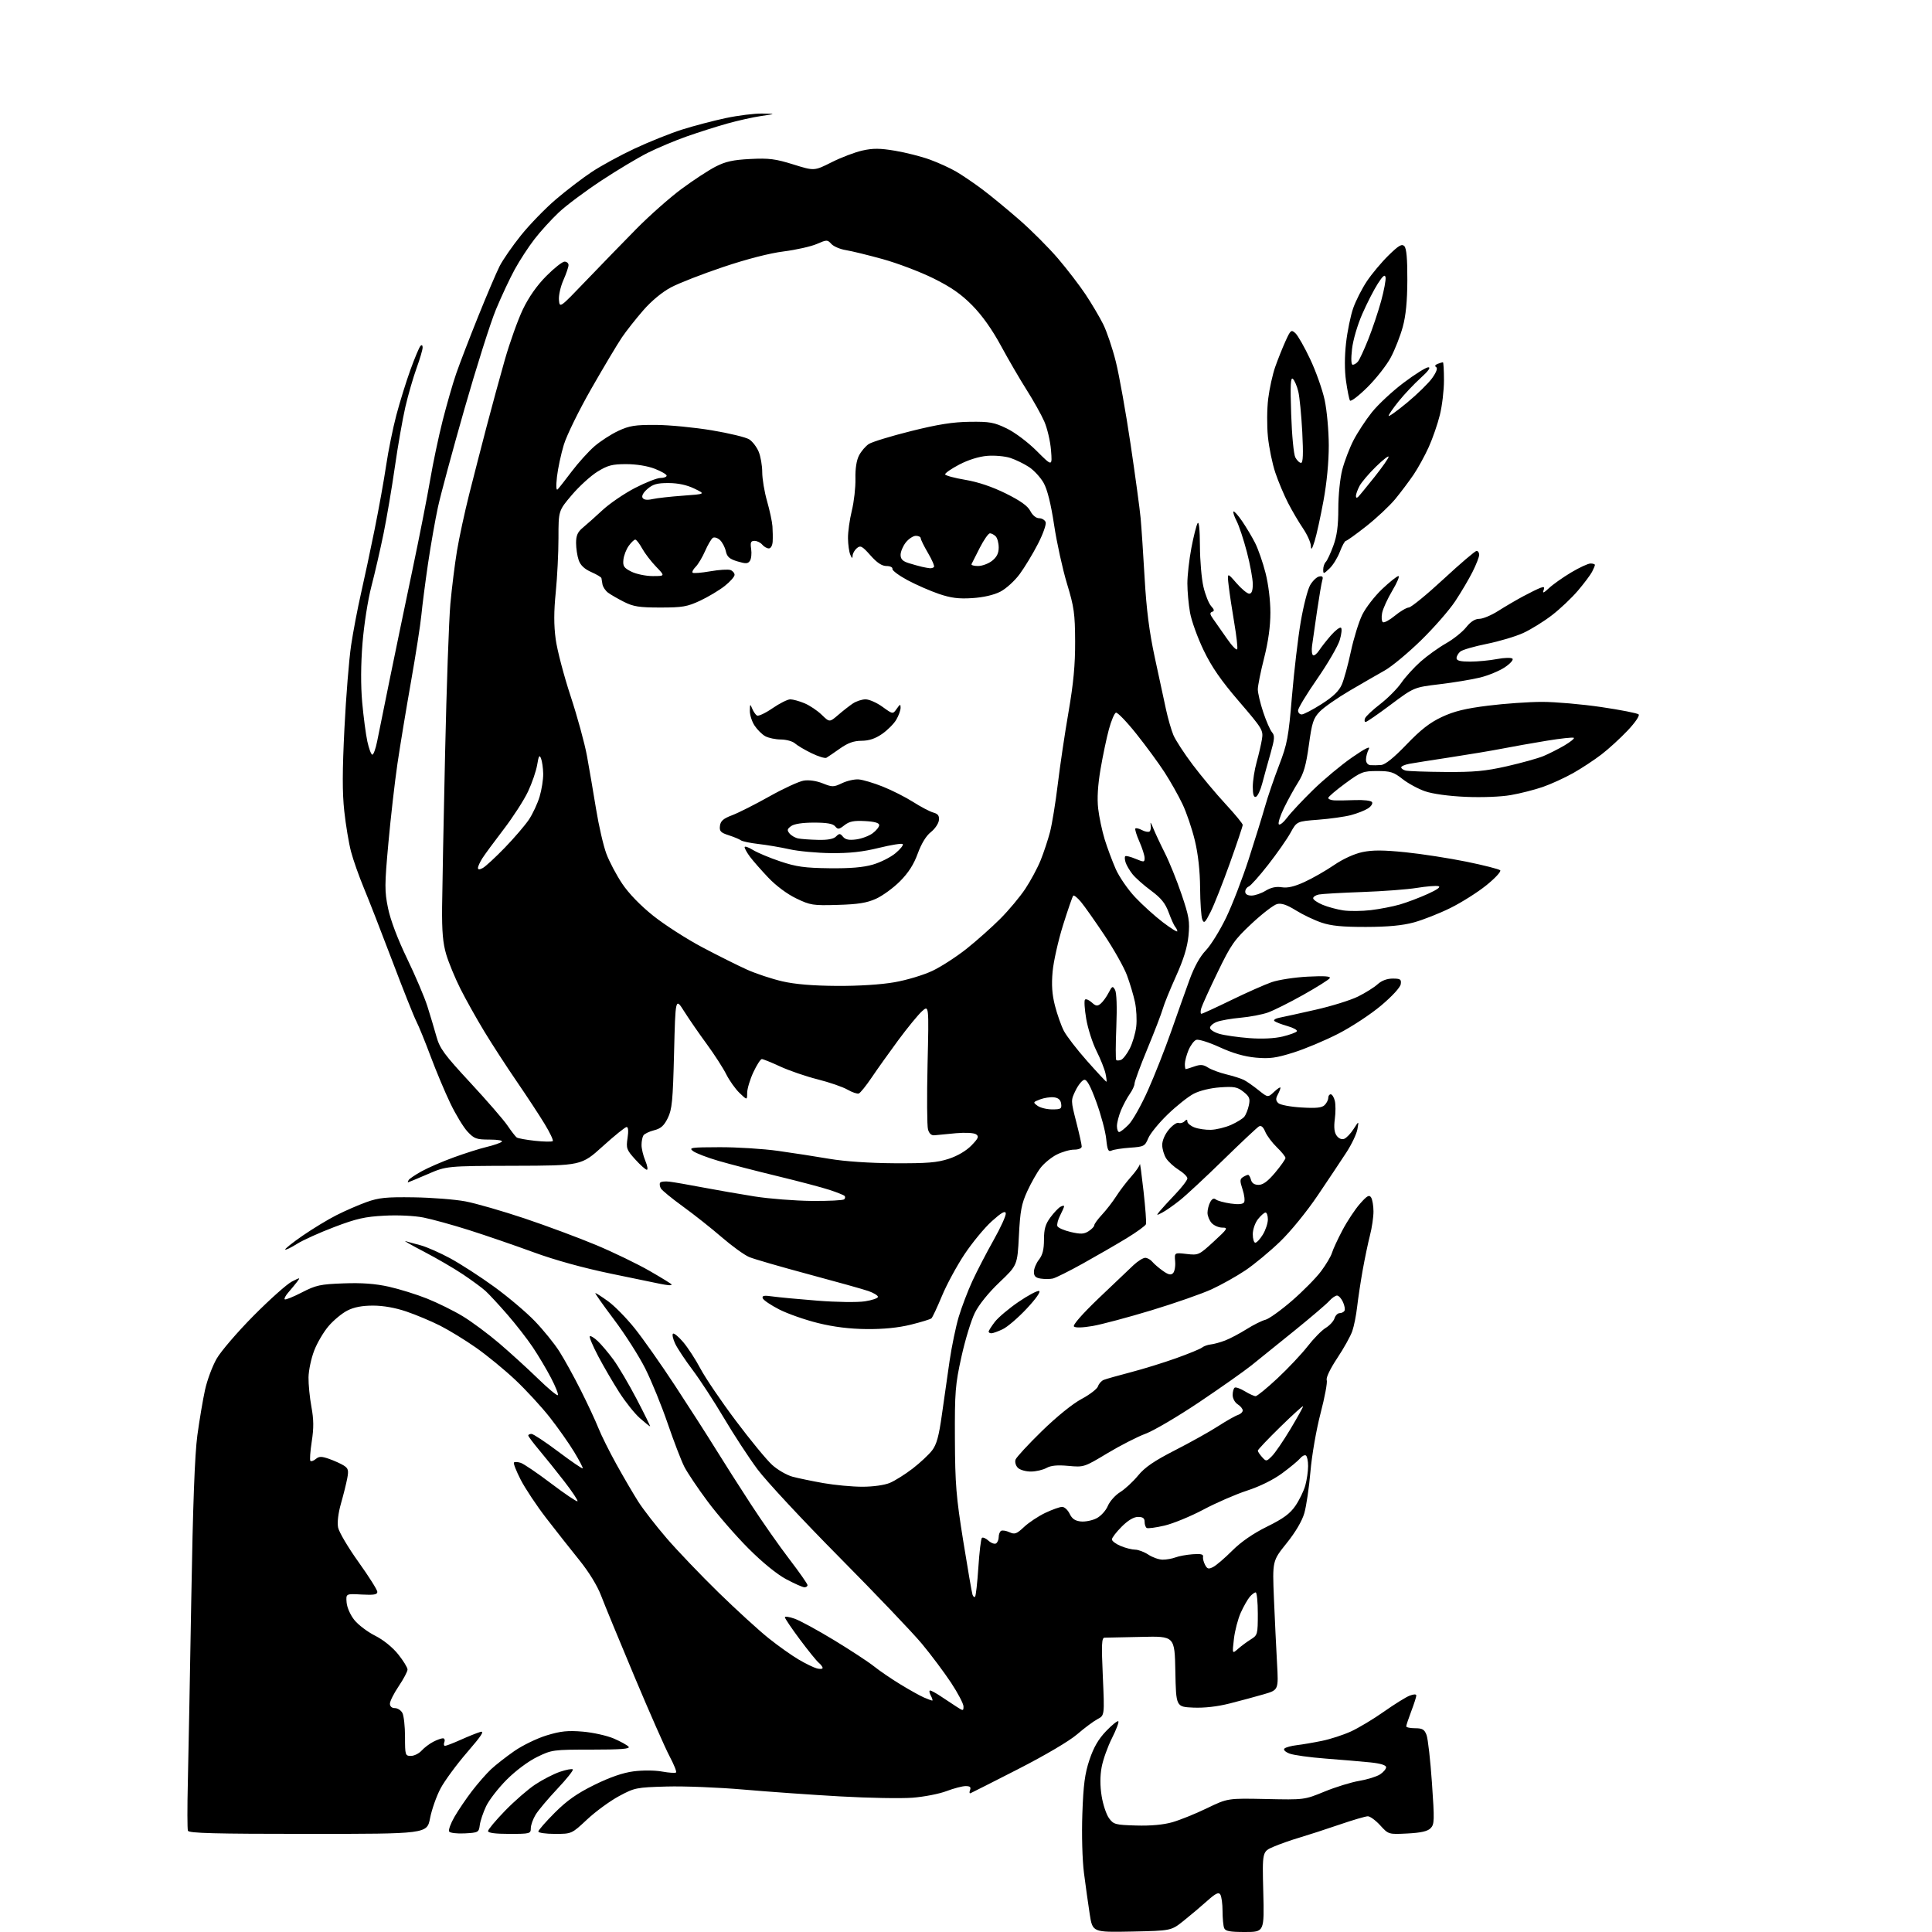 <?xml version="1.0" encoding="UTF-8" standalone="no"?>
<svg 
  version="1.1" 
  xmlns="http://www.w3.org/2000/svg" 
  xmlns:xlink="http://www.w3.org/1999/xlink" 
  xmlns:svg="http://www.w3.org/2000/svg"
  xmlns:rdf="http://www.w3.org/1999/02/22-rdf-syntax-ns#"
  xmlns:cc="http://creativecommons.org/ns#"
  xmlns:dc="http://purl.org/dc/elements/1.1/"
  viewBox="0 0 768 768"
  width="768"
  height="768"
>
<style>svg {background-color: white; }</style>"
<path stroke="none" fill="black" fill-rule="evenodd" d="M449.93,767.82C434.30,768.13 434.30,768.13 433.17,760.82C432.55,756.79 431.52,749.45 430.89,744.50C430.23,739.34 429.96,729.32 430.25,721.00C430.66,709.44 431.23,705.09 433.08,699.55C434.74,694.60 436.64,691.32 439.70,688.13C442.06,685.67 444.25,683.91 444.56,684.23C444.87,684.54 443.73,687.57 442.02,690.96C440.31,694.35 438.46,699.53 437.92,702.48C437.27,706.01 437.27,709.92 437.92,713.97C438.46,717.34 439.78,721.29 440.84,722.75C442.65,725.24 443.34,725.43 451.64,725.67C457.39,725.84 462.43,725.38 466.00,724.37C469.02,723.51 475.22,721.01 479.76,718.81C488.03,714.82 488.03,714.82 503.26,715.14C518.50,715.47 518.50,715.47 526.50,712.19C530.90,710.38 537.13,708.46 540.34,707.92C543.55,707.37 547.27,706.22 548.59,705.35C549.92,704.48 551.00,703.20 551.00,702.50C551.00,701.68 548.79,701.00 544.75,700.58C541.31,700.23 533.33,699.55 527.00,699.07C520.67,698.59 514.19,697.69 512.59,697.07C510.89,696.40 510.06,695.57 510.59,695.07C511.09,694.59 513.30,693.99 515.50,693.73C517.70,693.47 522.20,692.70 525.50,692.02C528.80,691.35 533.98,689.67 537.00,688.29C540.02,686.91 545.93,683.37 550.11,680.42C554.30,677.47 558.91,674.60 560.36,674.05C562.03,673.42 563.00,673.40 563.00,674.01C563.00,674.54 562.10,677.35 561.00,680.24C559.90,683.13 559.00,685.84 559.00,686.25C559.00,686.66 560.59,687.00 562.52,687.00C565.43,687.00 566.23,687.47 567.07,689.68C567.63,691.15 568.60,699.71 569.22,708.71C570.26,723.69 570.22,725.21 568.66,726.77C567.46,727.97 564.80,728.57 559.47,728.84C551.97,729.22 551.97,729.22 548.66,725.61C546.85,723.62 544.63,722.00 543.74,722.00C542.84,722.00 537.70,723.51 532.31,725.36C526.91,727.21 519.85,729.50 516.61,730.46C513.37,731.41 508.71,733.05 506.24,734.11C501.76,736.03 501.76,736.03 502.17,752.02C502.58,768.00 502.58,768.00 494.89,768.00C488.81,768.00 487.09,767.67 486.61,766.42C486.27,765.55 485.99,762.51 485.98,759.67C485.98,756.83 485.58,753.88 485.10,753.12C484.42,752.05 483.28,752.60 479.86,755.65C477.46,757.80 473.26,761.35 470.53,763.53C465.56,767.50 465.56,767.50 449.93,767.82zM122.45,729.00C85.54,729.00 75.07,728.73 74.70,727.75C74.45,727.06 74.43,718.40 74.67,708.50C74.90,698.60 75.52,665.98 76.03,636.00C76.68,597.90 77.42,578.19 78.46,570.50C79.29,564.45 80.65,556.35 81.50,552.50C82.34,548.65 84.42,543.08 86.11,540.12C87.80,537.16 94.43,529.45 100.84,522.98C107.26,516.51 114.08,510.43 116.00,509.46C119.42,507.73 119.47,507.73 118.05,509.60C117.25,510.64 115.71,512.51 114.63,513.75C113.54,514.98 112.89,516.22 113.17,516.50C113.45,516.79 116.51,515.56 119.96,513.78C125.61,510.87 127.29,510.50 136.57,510.16C143.86,509.89 149.15,510.28 154.55,511.48C158.76,512.42 165.65,514.56 169.85,516.25C174.06,517.94 180.40,521.07 183.94,523.22C187.48,525.36 194.01,530.20 198.44,533.98C202.87,537.77 209.80,544.08 213.84,548.01C217.87,551.94 221.43,554.90 221.75,554.59C222.06,554.27 220.85,551.20 219.05,547.76C217.26,544.32 213.98,538.80 211.76,535.50C209.55,532.20 204.99,526.35 201.64,522.50C198.29,518.65 194.41,514.47 193.02,513.20C191.64,511.94 187.57,508.95 184.00,506.56C180.43,504.17 173.45,500.11 168.50,497.54C163.55,494.96 160.26,493.09 161.19,493.37C162.12,493.66 164.82,494.40 167.19,495.02C169.56,495.65 174.88,497.99 179.00,500.22C183.12,502.46 191.00,507.55 196.50,511.55C202.00,515.55 209.26,521.68 212.62,525.19C215.99,528.69 220.35,534.07 222.31,537.14C224.27,540.21 228.13,547.19 230.87,552.65C233.62,558.11 236.77,564.88 237.88,567.69C238.99,570.50 242.23,577.01 245.08,582.15C247.93,587.29 251.84,593.98 253.77,597.00C255.70,600.02 260.77,606.55 265.03,611.50C269.30,616.45 278.57,626.15 285.64,633.05C292.71,639.95 301.65,648.11 305.50,651.19C309.35,654.27 314.75,658.10 317.50,659.71C320.25,661.33 323.51,662.91 324.75,663.23C325.99,663.55 327.00,663.46 327.00,663.03C327.00,662.60 326.30,661.66 325.44,660.95C324.58,660.24 321.21,656.06 317.94,651.68C314.67,647.29 312.00,643.34 312.00,642.89C312.00,642.45 313.75,642.71 315.88,643.46C318.02,644.21 325.08,648.06 331.57,652.00C338.06,655.94 345.20,660.63 347.44,662.41C349.67,664.20 354.43,667.44 358.00,669.61C361.57,671.79 365.76,674.12 367.30,674.79C368.84,675.45 370.31,676.00 370.58,676.00C370.85,676.00 370.59,675.10 370.00,674.00C369.41,672.90 369.29,672.00 369.73,672.00C370.17,672.00 372.10,673.05 374.02,674.34C375.93,675.63 378.74,677.48 380.25,678.45C382.91,680.17 383.00,680.17 383.00,678.32C383.00,677.27 380.79,673.05 378.09,668.95C375.38,664.85 370.18,657.90 366.53,653.50C362.88,649.10 348.07,633.58 333.63,619.00C319.18,604.42 304.53,588.68 301.07,584.02C297.62,579.36 291.62,570.19 287.75,563.64C283.87,557.09 278.29,548.53 275.35,544.62C272.40,540.70 269.28,536.00 268.41,534.17C267.54,532.34 267.13,530.54 267.51,530.17C267.88,529.80 269.71,531.30 271.58,533.50C273.45,535.70 276.55,540.47 278.47,544.11C280.39,547.74 286.69,557.03 292.48,564.74C298.27,572.46 304.78,580.37 306.95,582.33C309.11,584.29 312.75,586.39 315.03,587.01C317.31,587.62 322.85,588.77 327.34,589.56C331.83,590.35 338.78,591.00 342.78,591.00C347.06,591.00 351.58,590.37 353.73,589.47C355.75,588.62 359.83,586.06 362.80,583.77C365.77,581.48 369.25,578.22 370.54,576.54C372.32,574.20 373.23,570.88 374.40,562.49C375.24,556.45 376.63,546.77 377.47,541.00C378.32,535.23 379.95,527.35 381.10,523.50C382.25,519.65 384.69,513.24 386.52,509.26C388.36,505.28 392.17,497.93 394.99,492.93C397.81,487.93 399.98,483.14 399.81,482.29C399.58,481.16 398.06,482.04 394.25,485.46C391.37,488.05 386.50,493.96 383.42,498.57C380.35,503.19 376.30,510.66 374.43,515.18C372.55,519.69 370.68,523.69 370.26,524.06C369.84,524.44 366.12,525.57 362.00,526.59C357.03,527.81 351.13,528.39 344.50,528.33C337.75,528.26 331.47,527.49 325.19,525.94C320.07,524.68 313.13,522.25 309.76,520.53C306.39,518.81 303.43,516.80 303.19,516.07C302.84,515.03 303.73,514.87 307.12,515.36C309.53,515.70 317.57,516.46 325.00,517.04C332.59,517.64 340.82,517.75 343.79,517.30C346.70,516.86 349.04,516.05 349.00,515.50C348.95,514.95 347.25,513.92 345.21,513.21C343.17,512.50 332.45,509.50 321.40,506.54C310.34,503.57 299.73,500.50 297.82,499.70C295.91,498.90 291.01,495.36 286.92,491.83C282.84,488.30 275.90,482.80 271.50,479.62C267.10,476.43 263.14,473.19 262.70,472.41C262.25,471.62 262.12,470.61 262.40,470.16C262.68,469.70 264.39,469.51 266.21,469.74C268.02,469.96 274.00,471.00 279.50,472.05C285.00,473.09 294.23,474.70 300.00,475.61C305.77,476.52 315.97,477.32 322.67,477.39C329.36,477.45 335.17,477.16 335.58,476.75C336.00,476.34 336.06,475.72 335.71,475.38C335.37,475.04 332.71,473.98 329.80,473.02C326.88,472.05 317.52,469.58 309.00,467.52C300.48,465.46 289.90,462.72 285.50,461.43C281.10,460.14 276.60,458.41 275.50,457.58C273.68,456.20 274.63,456.06 286.08,456.03C292.99,456.01 303.46,456.67 309.33,457.50C315.20,458.32 324.40,459.74 329.76,460.66C335.78,461.68 345.61,462.35 355.50,462.41C368.58,462.48 372.53,462.16 377.16,460.64C380.64,459.50 384.10,457.46 386.15,455.35C388.94,452.47 389.24,451.75 387.99,450.90C387.13,450.32 383.76,450.14 380.00,450.47C376.43,450.79 372.63,451.15 371.57,451.28C370.27,451.43 369.40,450.68 368.90,449.00C368.50,447.62 368.42,435.93 368.72,423.00C369.27,399.50 369.27,399.50 366.49,402.00C364.97,403.38 360.73,408.55 357.07,413.50C353.42,418.45 348.65,425.14 346.47,428.38C344.29,431.61 342.00,434.44 341.39,434.68C340.79,434.91 338.76,434.22 336.89,433.15C335.03,432.07 329.68,430.23 325.00,429.05C320.32,427.87 313.64,425.57 310.14,423.95C306.64,422.33 303.36,421.00 302.84,421.00C302.33,421.00 300.81,423.36 299.46,426.25C298.12,429.14 297.02,432.82 297.01,434.44C297.00,437.37 297.00,437.37 293.99,434.49C292.34,432.91 289.96,429.56 288.70,427.06C287.45,424.55 283.94,419.12 280.92,415.00C277.89,410.88 273.86,405.03 271.96,402.02C268.50,396.53 268.50,396.53 267.95,418.52C267.48,437.60 267.15,441.02 265.45,444.46C263.95,447.50 262.69,448.63 260.00,449.30C258.08,449.79 256.17,450.71 255.77,451.34C255.36,451.98 255.02,453.68 255.02,455.13C255.01,456.57 255.68,459.39 256.51,461.38C257.35,463.37 257.62,465.00 257.13,465.00C256.64,465.00 254.56,463.15 252.52,460.89C249.07,457.08 248.85,456.46 249.46,452.39C249.88,449.64 249.74,448.00 249.10,448.00C248.54,448.00 244.26,451.45 239.60,455.67C231.11,463.35 231.11,463.35 204.30,463.42C177.50,463.50 177.50,463.50 170.00,466.75C165.88,468.53 162.36,469.99 162.19,470.00C162.02,470.00 162.14,469.59 162.45,469.08C162.76,468.57 165.05,467.02 167.54,465.64C170.02,464.25 175.75,461.76 180.28,460.11C184.80,458.46 190.75,456.57 193.50,455.92C196.25,455.26 198.93,454.34 199.45,453.86C199.99,453.37 197.93,453.00 194.60,453.00C189.38,453.00 188.51,452.68 185.85,449.84C184.23,448.11 181.16,443.05 179.02,438.59C176.88,434.14 173.35,425.74 171.18,419.93C169.01,414.11 166.45,407.84 165.50,405.99C164.54,404.14 160.25,393.37 155.97,382.06C151.69,370.75 146.59,357.68 144.64,353.00C142.70,348.32 140.39,341.80 139.53,338.50C138.66,335.20 137.46,328.00 136.86,322.50C136.05,315.15 136.07,306.40 136.92,289.50C137.55,276.85 138.75,262.01 139.57,256.53C140.39,251.05 142.15,241.82 143.47,236.03C144.79,230.24 147.24,218.75 148.91,210.50C150.58,202.25 152.65,190.78 153.50,185.00C154.35,179.22 156.18,170.22 157.56,165.00C158.94,159.78 161.46,151.68 163.15,147.00C164.85,142.32 166.63,138.07 167.12,137.55C167.66,136.97 168.00,137.21 168.00,138.15C168.00,139.01 166.91,142.72 165.57,146.40C164.24,150.08 162.24,157.01 161.13,161.80C160.03,166.58 158.16,177.25 156.98,185.50C155.80,193.75 153.78,205.68 152.49,212.00C151.20,218.32 149.02,227.81 147.64,233.08C146.24,238.45 144.68,248.40 144.10,255.70C143.42,264.13 143.38,272.40 143.97,279.11C144.48,284.83 145.41,291.86 146.03,294.75C146.66,297.64 147.55,300.00 148.01,300.00C148.48,300.00 149.33,297.64 149.91,294.75C150.48,291.86 152.75,280.73 154.93,270.00C157.12,259.27 161.18,239.70 163.96,226.50C166.74,213.30 169.90,197.20 171.00,190.73C172.09,184.26 174.32,173.68 175.95,167.23C177.59,160.78 180.01,152.35 181.35,148.50C182.68,144.65 186.57,134.53 190.00,126.00C193.43,117.47 197.29,108.41 198.58,105.85C199.87,103.30 203.73,97.73 207.15,93.48C210.57,89.23 216.77,82.84 220.93,79.29C225.09,75.73 231.51,70.82 235.19,68.38C238.87,65.93 246.56,61.73 252.28,59.06C258.00,56.38 266.47,52.99 271.09,51.52C275.72,50.05 283.55,47.99 288.50,46.94C293.45,45.89 299.98,45.08 303.00,45.14C308.50,45.24 308.50,45.24 302.65,46.10C299.43,46.57 293.35,47.92 289.15,49.10C284.94,50.27 277.68,52.59 273.00,54.23C268.32,55.88 261.35,58.81 257.50,60.74C253.65,62.67 245.32,67.65 239.00,71.82C232.68,75.98 225.08,81.66 222.13,84.44C219.17,87.22 214.82,92.01 212.46,95.07C210.09,98.13 206.57,103.53 204.63,107.07C202.69,110.61 199.33,117.78 197.16,123.00C194.99,128.22 189.36,146.00 184.64,162.50C179.93,179.00 175.19,196.55 174.11,201.50C173.03,206.45 171.25,216.57 170.15,224.00C169.06,231.43 167.87,240.65 167.50,244.50C167.13,248.35 165.27,260.27 163.37,271.00C161.48,281.73 159.05,296.39 157.99,303.59C156.93,310.80 155.31,324.98 154.39,335.11C152.87,351.81 152.86,354.23 154.25,361.02C155.21,365.70 158.03,373.17 161.80,381.00C165.12,387.88 168.76,396.43 169.89,400.00C171.02,403.57 172.64,408.98 173.48,412.00C174.81,416.79 176.55,419.16 186.98,430.41C193.56,437.51 200.20,445.16 201.72,447.41C203.25,449.66 204.90,451.79 205.39,452.15C205.89,452.51 209.19,453.11 212.72,453.49C216.26,453.87 219.42,453.92 219.73,453.60C220.05,453.29 218.59,450.21 216.49,446.77C214.40,443.32 209.40,435.71 205.39,429.86C201.37,424.01 195.58,415.07 192.51,410.01C189.44,404.95 185.18,397.33 183.04,393.09C180.91,388.84 178.37,382.70 177.39,379.43C176.06,374.95 175.65,370.32 175.74,360.50C175.81,353.35 176.34,325.90 176.93,299.50C177.51,273.10 178.46,246.32 179.03,240.00C179.61,233.68 180.79,224.22 181.65,219.00C182.52,213.78 184.70,203.65 186.50,196.50C188.31,189.35 191.43,177.20 193.45,169.50C195.47,161.80 198.72,149.88 200.68,143.00C202.65,136.12 205.87,127.12 207.84,123.00C210.19,118.10 213.41,113.51 217.14,109.75C220.27,106.59 223.55,104.00 224.42,104.00C225.29,104.00 226.00,104.62 226.00,105.37C226.00,106.13 225.07,108.84 223.94,111.40C222.81,113.97 222.02,117.51 222.19,119.28C222.50,122.50 222.50,122.50 233.00,111.54C238.78,105.51 247.78,96.25 253.00,90.95C258.23,85.66 266.30,78.51 270.95,75.08C275.60,71.64 281.68,67.66 284.45,66.24C288.41,64.21 291.39,63.55 298.24,63.20C305.65,62.82 308.24,63.15 315.33,65.36C323.68,67.97 323.68,67.97 330.56,64.51C334.34,62.60 339.85,60.50 342.81,59.84C347.06,58.89 349.78,58.91 355.84,59.93C360.05,60.64 366.25,62.21 369.62,63.44C372.99,64.66 377.74,66.83 380.17,68.26C382.61,69.69 387.32,72.89 390.64,75.39C393.95,77.88 400.57,83.33 405.34,87.50C410.11,91.67 416.97,98.55 420.59,102.79C424.21,107.03 429.13,113.44 431.52,117.03C433.91,120.62 437.05,125.93 438.50,128.82C439.95,131.70 442.23,138.44 443.56,143.78C444.90,149.13 447.53,163.85 449.41,176.50C451.29,189.15 453.10,202.43 453.42,206.00C453.75,209.57 454.46,220.30 455.01,229.82C455.72,242.29 456.85,251.13 459.04,261.32C460.71,269.12 462.72,278.45 463.51,282.04C464.29,285.64 465.61,290.21 466.44,292.20C467.27,294.18 470.73,299.50 474.13,304.01C477.53,308.53 483.40,315.54 487.16,319.60C490.92,323.66 494.00,327.40 494.00,327.91C494.00,328.42 491.70,335.29 488.88,343.17C486.06,351.05 482.62,359.75 481.23,362.50C479.05,366.82 478.60,367.23 477.92,365.50C477.49,364.40 477.11,358.77 477.06,353.00C477.01,346.17 476.28,339.56 474.97,334.10C473.86,329.48 471.65,322.95 470.04,319.60C468.44,316.24 465.24,310.57 462.93,307.00C460.62,303.43 455.57,296.55 451.72,291.72C447.86,286.88 444.21,283.10 443.60,283.30C443.00,283.50 441.74,286.47 440.81,289.90C439.88,293.32 438.38,300.46 437.48,305.75C436.39,312.16 436.08,317.38 436.54,321.43C436.92,324.77 438.09,330.26 439.12,333.64C440.16,337.01 442.15,342.34 443.53,345.48C444.92,348.61 448.40,353.66 451.28,356.70C454.15,359.74 459.09,364.20 462.25,366.61C465.41,369.01 468.00,370.63 468.00,370.19C468.00,369.76 467.62,368.97 467.17,368.45C466.71,367.93 465.54,365.34 464.57,362.71C463.22,359.05 461.56,357.00 457.52,354.01C454.61,351.86 451.30,348.92 450.16,347.47C449.02,346.02 447.80,343.94 447.45,342.84C447.10,341.75 447.03,340.63 447.30,340.37C447.57,340.10 449.41,340.56 451.39,341.39C454.77,342.80 455.00,342.78 455.00,341.08C455.00,340.07 454.06,337.13 452.92,334.54C451.77,331.95 451.06,329.61 451.33,329.34C451.60,329.06 452.78,329.35 453.94,329.97C455.09,330.59 456.44,330.85 456.93,330.55C457.41,330.24 457.62,328.99 457.39,327.75C457.15,326.51 457.58,327.08 458.34,329.01C459.11,330.94 461.21,335.44 463.01,339.01C464.82,342.58 467.82,350.00 469.68,355.50C472.67,364.31 473.00,366.27 472.44,372.00C471.99,376.52 470.49,381.40 467.51,388.00C465.15,393.23 462.77,399.07 462.23,401.00C461.69,402.93 458.94,410.07 456.12,416.88C453.30,423.69 451.00,429.92 451.00,430.73C451.00,431.53 450.15,433.39 449.11,434.85C448.08,436.31 446.50,439.24 445.61,441.37C444.73,443.50 444.00,446.31 444.00,447.62C444.00,448.93 444.40,450.00 444.88,450.00C445.37,450.00 447.08,448.66 448.68,447.02C450.29,445.37 453.75,439.21 456.37,433.31C459.00,427.42 463.12,416.95 465.54,410.05C467.95,403.15 471.24,393.91 472.84,389.51C474.73,384.32 477.01,380.21 479.35,377.78C481.33,375.71 484.95,369.86 487.41,364.76C489.86,359.67 493.90,349.20 496.39,341.50C498.87,333.80 501.80,324.35 502.89,320.50C503.98,316.65 506.49,309.30 508.47,304.17C511.71,295.72 512.20,293.13 513.58,276.72C514.42,266.75 515.99,253.43 517.07,247.12C518.15,240.80 519.83,234.26 520.82,232.57C521.80,230.89 523.41,229.35 524.40,229.16C525.74,228.90 526.05,229.28 525.63,230.66C525.33,231.67 524.38,237.22 523.53,243.00C522.68,248.78 521.79,254.95 521.56,256.73C521.32,258.51 521.50,260.19 521.96,260.47C522.41,260.75 523.51,259.88 524.39,258.53C525.28,257.17 527.40,254.48 529.10,252.54C530.81,250.60 532.58,249.24 533.05,249.53C533.51,249.81 533.30,252.02 532.57,254.43C531.85,256.84 527.82,263.77 523.63,269.82C519.43,275.87 516.00,281.54 516.00,282.41C516.00,283.29 516.65,284.00 517.44,284.00C518.23,284.00 521.78,282.15 525.34,279.88C529.94,276.94 532.26,274.71 533.39,272.13C534.26,270.13 535.88,264.23 536.99,259.00C538.11,253.78 540.14,247.20 541.51,244.39C542.89,241.58 546.46,236.97 549.44,234.14C552.43,231.31 555.34,229.00 555.90,229.00C556.46,229.00 555.37,231.60 553.48,234.77C551.59,237.94 549.76,241.94 549.42,243.65C549.08,245.36 549.22,247.02 549.73,247.33C550.24,247.65 552.38,246.49 554.48,244.76C556.58,243.02 559.08,241.55 560.04,241.48C561.00,241.41 567.22,236.32 573.86,230.17C580.49,224.03 586.39,219.00 586.96,219.00C587.53,219.00 588.00,219.69 588.00,220.53C588.00,221.38 586.82,224.41 585.38,227.28C583.94,230.15 580.83,235.43 578.46,239.00C576.10,242.57 569.96,249.59 564.83,254.59C559.70,259.59 553.25,264.95 550.50,266.49C547.75,268.03 541.45,271.67 536.50,274.57C531.55,277.48 526.19,281.22 524.60,282.89C522.06,285.54 521.52,287.23 520.29,296.21C519.18,304.25 518.25,307.49 516.02,311.00C514.45,313.48 511.92,318.07 510.39,321.22C508.86,324.37 507.95,327.28 508.36,327.69C508.77,328.10 510.27,326.88 511.70,324.97C513.12,323.06 517.76,318.12 521.99,313.98C526.23,309.84 533.19,304.05 537.45,301.10C542.71,297.46 544.86,296.40 544.11,297.80C543.50,298.94 543.00,300.80 543.00,301.93C543.00,303.18 543.70,304.06 544.75,304.16C545.71,304.24 547.62,304.22 549.00,304.10C550.67,303.96 554.03,301.25 559.11,295.96C564.75,290.08 568.38,287.25 573.16,285.01C578.03,282.73 582.52,281.63 591.55,280.51C598.12,279.69 607.77,279.01 613.00,279.01C618.23,279.01 628.80,279.93 636.50,281.06C644.20,282.19 650.89,283.51 651.38,283.98C651.88,284.48 650.00,287.23 647.02,290.39C644.13,293.44 639.47,297.71 636.64,299.88C633.81,302.06 628.74,305.40 625.36,307.31C621.98,309.21 616.54,311.70 613.27,312.83C610.00,313.96 604.28,315.42 600.55,316.06C596.64,316.75 589.08,317.04 582.64,316.76C575.90,316.47 569.53,315.59 566.50,314.55C563.75,313.60 559.70,311.40 557.50,309.66C554.01,306.91 552.73,306.50 547.48,306.50C541.84,306.50 541.04,306.81 534.73,311.44C531.03,314.16 528.00,316.75 528.00,317.19C528.00,317.64 529.01,318.07 530.25,318.15C531.49,318.23 535.26,318.19 538.63,318.05C542.11,317.92 545.05,318.26 545.41,318.86C545.77,319.44 545.04,320.57 543.78,321.37C542.53,322.18 539.49,323.37 537.02,324.02C534.56,324.67 528.71,325.49 524.02,325.85C515.50,326.50 515.50,326.50 513.00,331.04C511.63,333.53 507.64,339.24 504.14,343.72C500.64,348.21 497.15,352.11 496.39,352.40C495.62,352.70 495.00,353.63 495.00,354.47C495.00,355.43 495.92,356.00 497.48,356.00C498.84,356.00 501.37,355.14 503.10,354.08C505.24,352.78 507.31,352.34 509.53,352.70C511.83,353.07 514.54,352.44 518.55,350.60C521.71,349.16 526.97,346.15 530.24,343.92C533.85,341.45 538.31,339.41 541.58,338.72C545.64,337.87 549.88,337.89 558.73,338.79C565.21,339.45 576.12,341.15 583.00,342.55C589.88,343.96 595.88,345.49 596.35,345.95C596.81,346.42 594.34,349.10 590.85,351.91C587.36,354.73 580.90,358.80 576.50,360.97C572.10,363.14 565.58,365.71 562.00,366.68C557.46,367.91 551.72,368.45 543.00,368.47C533.68,368.49 529.18,368.06 525.32,366.75C522.47,365.79 517.88,363.60 515.12,361.88C511.55,359.66 509.39,358.94 507.66,359.37C506.32,359.71 501.78,363.19 497.58,367.12C490.68,373.56 489.37,375.43 484.07,386.38C480.84,393.04 477.90,399.51 477.53,400.75C477.17,401.99 477.18,403.00 477.57,403.00C477.96,403.00 483.27,400.56 489.39,397.58C495.50,394.60 502.75,391.39 505.50,390.43C508.25,389.48 514.72,388.49 519.89,388.23C526.51,387.89 529.07,388.07 528.60,388.84C528.23,389.44 523.47,392.43 518.02,395.49C512.57,398.55 506.26,401.70 503.99,402.50C501.72,403.30 496.86,404.23 493.18,404.56C489.51,404.89 485.26,405.63 483.75,406.20C482.24,406.77 481.00,407.84 481.00,408.57C481.00,409.31 482.69,410.39 484.75,410.98C486.81,411.57 492.14,412.33 496.59,412.67C501.69,413.05 506.59,412.82 509.85,412.04C512.68,411.36 515.24,410.42 515.53,409.95C515.82,409.48 514.13,408.55 511.78,407.88C509.43,407.21 507.10,406.31 506.61,405.89C506.11,405.46 507.01,404.86 508.61,404.55C510.20,404.24 516.67,402.82 523.00,401.38C529.33,399.95 536.90,397.59 539.83,396.14C542.76,394.69 546.27,392.49 547.63,391.25C549.21,389.81 551.37,389.00 553.62,389.00C556.68,389.00 557.10,389.29 556.82,391.21C556.63,392.51 553.40,396.03 549.00,399.73C544.88,403.20 537.23,408.23 532.00,410.91C526.77,413.60 518.74,416.97 514.14,418.41C507.20,420.59 504.67,420.93 499.14,420.42C494.66,420.00 490.00,418.66 484.81,416.27C480.57,414.33 476.40,413.02 475.51,413.36C474.63,413.69 473.26,415.54 472.45,417.45C471.65,419.37 471.00,421.85 471.00,422.97C471.00,424.09 471.16,425.00 471.35,425.00C471.54,425.00 473.09,424.52 474.78,423.93C477.20,423.08 478.35,423.18 480.18,424.36C481.45,425.19 484.75,426.41 487.50,427.08C490.25,427.74 493.40,428.75 494.50,429.31C495.60,429.87 498.19,431.68 500.25,433.33C504.01,436.34 504.01,436.34 506.50,434.00C507.88,432.71 509.00,431.98 509.00,432.39C509.00,432.80 508.51,434.05 507.90,435.18C507.07,436.74 507.13,437.54 508.15,438.51C508.90,439.21 512.99,439.99 517.32,440.24C523.25,440.60 525.49,440.36 526.57,439.28C527.36,438.50 528.00,437.21 528.00,436.43C528.00,435.64 528.44,435.00 528.98,435.00C529.52,435.00 530.25,436.15 530.60,437.55C530.96,438.96 530.96,442.24 530.61,444.85C530.18,448.14 530.40,450.17 531.35,451.46C532.18,452.60 533.35,453.08 534.35,452.70C535.25,452.35 536.93,450.59 538.09,448.78C540.19,445.50 540.19,445.50 539.59,448.90C539.26,450.77 537.30,454.90 535.24,458.06C533.18,461.23 528.05,468.93 523.84,475.16C519.50,481.60 513.01,489.56 508.84,493.57C504.80,497.46 498.63,502.58 495.12,504.95C491.61,507.31 485.54,510.72 481.62,512.52C477.70,514.31 466.94,518.07 457.70,520.87C448.46,523.67 437.96,526.47 434.37,527.10C430.38,527.79 427.47,527.87 426.91,527.31C426.35,526.75 430.18,522.37 436.74,516.08C442.66,510.42 448.90,504.48 450.61,502.89C452.32,501.30 454.40,500.00 455.24,500.00C456.07,500.00 457.33,500.70 458.04,501.55C458.74,502.40 460.63,504.03 462.24,505.17C464.43,506.73 465.44,506.96 466.30,506.10C466.93,505.47 467.31,503.37 467.14,501.43C466.84,497.91 466.84,497.91 471.67,498.47C476.42,499.02 476.61,498.93 482.50,493.52C488.01,488.46 488.29,488.00 485.90,488.00C484.48,488.00 482.57,487.18 481.65,486.17C480.74,485.17 480.00,483.34 480.00,482.11C480.00,480.88 480.48,478.97 481.07,477.87C481.79,476.52 482.52,476.17 483.32,476.81C483.97,477.33 486.60,478.05 489.16,478.42C492.27,478.87 494.06,478.71 494.54,477.94C494.93,477.31 494.66,475.00 493.94,472.82C492.83,469.45 492.85,468.71 494.06,467.94C494.85,467.44 495.79,467.02 496.13,467.02C496.48,467.01 497.00,467.90 497.29,469.00C497.64,470.33 498.65,471.00 500.31,471.00C502.08,471.00 504.01,469.57 506.91,466.11C509.16,463.42 511.00,460.81 511.00,460.31C511.00,459.80 509.46,457.89 507.57,456.06C505.68,454.23 503.60,451.45 502.95,449.88C502.16,447.98 501.33,447.27 500.46,447.76C499.74,448.17 493.38,454.14 486.32,461.04C479.27,467.93 471.48,475.18 469.00,477.15C466.52,479.12 463.38,481.32 462.00,482.03C459.63,483.26 459.58,483.23 461.00,481.48C461.82,480.47 464.64,477.40 467.25,474.66C469.86,471.93 472.00,469.12 472.00,468.43C472.00,467.73 470.47,466.22 468.60,465.06C466.74,463.91 464.49,461.86 463.60,460.52C462.72,459.17 462.00,456.74 462.00,455.11C462.00,453.37 463.09,450.86 464.64,449.02C466.08,447.30 467.83,446.10 468.51,446.37C469.20,446.63 470.26,446.34 470.88,445.72C471.71,444.89 472.00,444.92 472.00,445.82C472.00,446.50 473.24,447.54 474.75,448.14C476.26,448.74 479.23,449.18 481.35,449.12C483.46,449.06 487.06,448.18 489.35,447.17C491.63,446.15 494.01,444.69 494.63,443.91C495.26,443.14 496.07,441.09 496.44,439.37C497.01,436.71 496.68,435.89 494.30,434.01C491.88,432.09 490.62,431.85 485.00,432.24C481.14,432.51 476.88,433.55 474.50,434.79C472.30,435.94 467.66,439.63 464.18,442.99C460.70,446.35 457.22,450.61 456.45,452.46C455.12,455.64 454.74,455.84 449.27,456.22C446.10,456.44 442.78,456.95 441.90,457.36C440.56,457.98 440.20,457.20 439.73,452.71C439.43,449.74 437.67,443.19 435.84,438.15C433.48,431.68 432.06,429.06 431.00,429.24C430.18,429.38 428.63,431.28 427.57,433.46C425.65,437.40 425.65,437.46 427.82,445.96C429.02,450.66 430.01,455.06 430.00,455.75C430.00,456.48 428.72,457.00 426.96,457.00C425.29,457.00 422.16,457.90 420.02,458.99C417.87,460.09 414.98,462.47 413.60,464.28C412.21,466.10 409.85,470.27 408.35,473.54C406.06,478.55 405.53,481.37 405.03,491.23C404.43,502.96 404.43,502.96 397.31,509.73C392.97,513.85 389.14,518.60 387.52,521.86C386.05,524.81 383.65,532.68 382.18,539.36C379.73,550.46 379.51,553.26 379.59,572.00C379.67,589.98 380.08,594.96 382.89,612.50C384.66,623.50 386.32,633.13 386.58,633.89C386.83,634.66 387.30,635.03 387.61,634.72C387.92,634.41 388.51,629.18 388.91,623.09C389.31,617.01 389.94,611.72 390.31,611.35C390.68,610.98 391.86,611.47 392.93,612.44C394.00,613.40 395.35,613.90 395.94,613.54C396.52,613.18 397.00,612.04 397.00,611.00C397.00,609.96 397.42,608.86 397.93,608.55C398.43,608.23 399.94,608.47 401.27,609.08C403.38,610.04 404.12,609.77 407.09,606.98C408.97,605.22 412.75,602.71 415.50,601.40C418.25,600.09 421.26,599.02 422.20,599.01C423.13,599.00 424.48,600.24 425.20,601.75C426.16,603.76 427.37,604.58 429.69,604.81C431.44,604.98 434.25,604.41 435.93,603.53C437.62,602.66 439.62,600.46 440.38,598.63C441.15,596.80 443.35,594.33 445.28,593.14C447.20,591.95 450.40,588.99 452.39,586.57C455.09,583.27 458.76,580.76 467.14,576.47C473.27,573.34 480.97,569.04 484.24,566.92C487.52,564.80 491.05,562.80 492.10,562.47C493.14,562.14 494.00,561.33 494.00,560.67C494.00,560.02 493.10,558.92 492.00,558.23C490.89,557.54 490.00,555.90 490.00,554.55C490.00,553.21 490.37,551.89 490.82,551.61C491.27,551.33 493.08,551.98 494.84,553.05C496.61,554.12 498.54,555.00 499.13,555.00C499.72,555.00 503.64,551.80 507.83,547.88C512.02,543.97 517.40,538.25 519.79,535.19C522.17,532.12 525.40,528.83 526.97,527.87C528.54,526.92 530.12,525.21 530.48,524.07C530.84,522.93 531.75,522.00 532.51,522.00C533.26,522.00 534.14,521.58 534.45,521.07C534.77,520.57 534.50,518.99 533.85,517.57C533.21,516.16 532.15,515.00 531.49,515.00C530.84,515.00 529.45,515.97 528.40,517.15C527.36,518.33 521.16,523.62 514.64,528.90C508.12,534.18 500.38,540.42 497.44,542.78C494.50,545.13 485.14,551.72 476.65,557.42C468.15,563.12 458.56,568.76 455.35,569.94C452.13,571.13 445.32,574.62 440.20,577.69C430.99,583.23 430.85,583.28 424.70,582.71C420.34,582.31 417.76,582.55 416.00,583.53C414.62,584.30 411.84,584.95 409.82,584.96C407.80,584.98 405.45,584.31 404.61,583.47C403.77,582.63 403.36,581.17 403.69,580.22C404.03,579.27 408.74,574.17 414.16,568.88C420.05,563.14 426.41,557.99 429.95,556.11C433.21,554.37 436.15,552.10 436.48,551.07C436.81,550.03 437.85,548.88 438.79,548.51C439.73,548.14 444.56,546.78 449.53,545.48C454.50,544.18 462.60,541.68 467.53,539.91C472.46,538.15 477.09,536.25 477.82,535.68C478.54,535.11 480.11,534.55 481.32,534.43C482.52,534.31 485.09,533.60 487.03,532.86C488.97,532.11 492.79,530.09 495.53,528.37C498.26,526.65 501.62,524.97 503.00,524.64C504.38,524.31 509.10,520.93 513.50,517.13C517.90,513.33 523.13,508.03 525.13,505.36C527.13,502.69 529.09,499.38 529.49,498.00C529.90,496.62 531.77,492.57 533.66,489.00C535.54,485.43 538.67,480.71 540.60,478.52C543.45,475.29 544.28,474.82 545.04,476.02C545.55,476.84 545.98,479.32 545.98,481.54C545.99,483.76 545.37,488.04 544.59,491.04C543.82,494.04 542.51,500.32 541.67,505.00C540.84,509.68 539.86,516.20 539.48,519.50C539.11,522.80 538.25,527.13 537.56,529.12C536.88,531.12 534.18,535.97 531.56,539.90C528.75,544.14 527.05,547.69 527.40,548.60C527.73,549.45 526.62,555.40 524.94,561.82C523.23,568.40 521.47,578.52 520.92,585.00C520.38,591.33 519.28,598.75 518.49,601.50C517.58,604.64 514.95,609.11 511.41,613.50C505.79,620.50 505.79,620.50 506.41,635.50C506.76,643.75 507.31,655.29 507.64,661.14C508.24,671.79 508.24,671.79 502.37,673.50C499.14,674.44 493.05,676.09 488.84,677.15C483.93,678.40 478.73,678.99 474.34,678.80C467.50,678.50 467.50,678.50 467.22,664.44C466.95,650.37 466.95,650.37 453.72,650.69C446.45,650.86 439.87,651.00 439.10,651.00C437.93,651.00 437.81,653.54 438.39,666.45C439.08,681.91 439.08,681.91 436.29,683.37C434.75,684.18 431.11,686.89 428.18,689.41C425.03,692.12 415.49,697.74 404.74,703.24C394.77,708.33 386.25,712.65 385.80,712.83C385.36,713.02 385.27,712.45 385.61,711.58C386.05,710.41 385.60,710.00 383.86,710.00C382.56,710.00 379.14,710.90 376.26,711.99C373.37,713.09 367.30,714.27 362.76,714.62C358.22,714.97 345.27,714.74 334.00,714.10C322.73,713.47 305.41,712.24 295.53,711.38C285.64,710.52 271.91,709.97 265.03,710.17C252.94,710.51 252.27,710.65 246.03,714.01C242.47,715.93 236.78,720.09 233.40,723.25C227.25,729.00 227.25,729.00 220.62,729.00C216.98,729.00 214.00,728.58 214.00,728.06C214.00,727.54 216.94,724.18 220.52,720.59C225.41,715.71 229.37,712.92 236.27,709.52C242.47,706.47 247.59,704.70 251.84,704.14C255.45,703.67 260.34,703.70 263.19,704.22C265.95,704.72 268.45,704.88 268.75,704.58C269.05,704.28 267.89,701.40 266.18,698.18C264.46,694.96 258.16,680.66 252.18,666.41C246.20,652.16 240.22,637.65 238.90,634.18C237.44,630.33 234.07,624.85 230.30,620.18C226.88,615.95 220.97,608.45 217.15,603.50C213.33,598.55 208.76,591.67 206.98,588.21C205.21,584.75 204.00,581.67 204.30,581.37C204.60,581.06 205.81,581.12 206.99,581.50C208.17,581.87 213.62,585.57 219.10,589.72C224.58,593.87 229.29,597.04 229.56,596.77C229.83,596.50 227.48,592.95 224.33,588.89C221.18,584.82 216.67,579.20 214.30,576.39C211.94,573.58 210.00,571.00 210.00,570.64C210.00,570.29 210.57,570.00 211.27,570.00C211.97,570.00 216.75,573.16 221.90,577.03C227.05,580.90 231.43,583.90 231.63,583.70C231.83,583.51 230.30,580.57 228.24,577.17C226.19,573.78 221.82,567.58 218.54,563.40C215.25,559.22 209.08,552.52 204.81,548.50C200.54,544.48 193.52,538.73 189.21,535.71C184.90,532.69 178.48,528.76 174.94,526.97C171.40,525.18 165.38,522.65 161.57,521.36C157.16,519.85 152.35,519.00 148.29,519.00C143.93,519.00 140.70,519.62 138.07,520.97C135.95,522.05 132.60,524.82 130.62,527.14C128.64,529.45 126.05,533.85 124.88,536.92C123.70,539.99 122.69,544.75 122.64,547.50C122.59,550.25 123.11,555.52 123.79,559.22C124.73,564.32 124.76,567.65 123.92,573.05C123.32,576.96 123.08,580.41 123.39,580.72C123.70,581.03 124.67,580.69 125.54,579.97C126.85,578.88 127.79,578.88 130.82,579.93C132.84,580.64 135.46,581.82 136.63,582.55C138.44,583.69 138.65,584.45 138.03,587.69C137.63,589.79 136.51,594.29 135.53,597.71C134.45,601.50 134.01,605.19 134.40,607.21C134.75,609.02 138.41,615.20 142.52,620.94C146.63,626.69 150.00,632.02 150.00,632.79C150.00,633.88 148.61,634.11 143.75,633.85C137.50,633.50 137.50,633.50 137.78,637.00C137.95,639.01 139.27,641.99 140.88,644.00C142.43,645.92 146.13,648.72 149.10,650.21C152.34,651.83 156.00,654.78 158.25,657.57C160.31,660.14 162.00,662.88 162.00,663.66C162.00,664.44 160.43,667.42 158.50,670.28C156.57,673.13 155.00,676.27 155.00,677.24C155.00,678.32 155.75,679.00 156.96,679.00C158.05,679.00 159.40,679.87 159.96,680.93C160.53,682.00 161.00,686.27 161.00,690.43C161.00,697.70 161.09,698.00 163.35,698.00C164.63,698.00 166.55,697.05 167.59,695.90C168.64,694.74 170.71,693.17 172.20,692.40C173.68,691.63 175.42,691.00 176.06,691.00C176.69,691.00 176.95,691.67 176.64,692.50C176.32,693.33 176.44,694.00 176.91,694.00C177.38,694.00 180.18,692.92 183.13,691.60C186.08,690.27 189.58,688.87 190.90,688.48C192.74,687.94 191.53,689.82 185.68,696.59C181.49,701.44 176.74,707.90 175.12,710.95C173.50,714.00 171.63,719.31 170.96,722.75C169.74,729.00 169.74,729.00 122.45,729.00zM184.76,728.80C181.66,728.96 178.89,728.63 178.54,728.06C178.19,727.49 179.13,724.88 180.64,722.26C182.15,719.64 185.28,715.02 187.59,712.00C189.91,708.98 193.31,705.08 195.15,703.35C196.99,701.62 201.19,698.34 204.47,696.06C207.75,693.79 213.55,690.98 217.35,689.83C222.90,688.14 225.71,687.85 231.67,688.35C235.75,688.70 241.30,689.94 244.01,691.10C246.72,692.27 249.36,693.73 249.88,694.36C250.59,695.21 246.78,695.50 235.17,695.50C219.88,695.50 219.36,695.57 213.50,698.43C210.01,700.13 204.97,703.89 201.44,707.43C198.11,710.77 194.42,715.52 193.24,718.00C192.07,720.48 190.93,723.85 190.72,725.50C190.35,728.39 190.13,728.51 184.76,728.80zM202.50,729.00C196.93,729.00 194.00,728.62 194.00,727.89C194.00,727.28 197.03,723.65 200.74,719.83C204.44,716.01 209.85,711.30 212.76,709.37C215.67,707.44 220.08,705.17 222.58,704.32C225.07,703.47 227.37,703.04 227.70,703.36C228.02,703.69 225.26,707.16 221.57,711.07C217.88,714.99 213.99,719.61 212.93,721.35C211.87,723.08 211.01,725.51 211.00,726.75C211.00,728.91 210.65,729.00 202.50,729.00zM492.15,655.43C493.44,654.30 495.74,652.60 497.25,651.66C499.90,650.02 500.00,649.64 500.00,641.48C500.00,636.81 499.62,633.00 499.15,633.00C498.69,633.00 497.63,633.79 496.81,634.75C495.98,635.71 494.38,638.52 493.25,641.00C492.12,643.48 490.88,648.20 490.50,651.50C489.81,657.50 489.81,657.50 492.15,655.43zM319.75,630.97C319.06,630.96 315.80,629.51 312.50,627.75C308.80,625.77 303.06,621.09 297.50,615.52C292.55,610.56 285.29,602.21 281.38,596.96C277.46,591.71 273.26,585.46 272.04,583.08C270.82,580.69 267.84,572.93 265.41,565.84C262.98,558.74 258.97,548.93 256.51,544.03C254.05,539.13 248.46,530.36 244.09,524.56C239.72,518.75 236.37,514.00 236.66,514.00C236.94,514.00 239.21,515.46 241.70,517.25C244.20,519.04 248.94,523.86 252.24,527.96C255.54,532.06 262.83,542.41 268.43,550.96C274.03,559.51 281.26,570.77 284.49,576.00C287.72,581.23 294.03,591.12 298.51,598.00C302.99,604.88 309.88,614.71 313.83,619.86C317.77,625.01 321.00,629.63 321.00,630.11C321.00,630.60 320.44,630.99 319.75,630.97zM482.29,622.88C483.51,622.25 486.92,619.32 489.87,616.37C493.38,612.87 498.17,609.57 503.68,606.85C510.14,603.67 512.78,601.73 514.95,598.58C516.50,596.31 518.28,592.67 518.88,590.48C519.49,588.29 519.99,584.84 519.99,582.81C520.00,580.78 519.60,578.87 519.11,578.57C518.63,578.27 517.61,578.77 516.86,579.68C516.11,580.60 512.91,583.26 509.75,585.59C506.20,588.22 500.86,590.86 495.75,592.53C491.21,594.01 483.37,597.42 478.33,600.11C473.28,602.79 466.34,605.64 462.90,606.45C459.47,607.25 456.28,607.67 455.83,607.39C455.37,607.11 455.00,606.01 455.00,604.94C455.00,603.51 454.31,603.00 452.38,603.00C450.67,603.00 448.41,604.35 445.88,606.88C443.75,609.02 442.00,611.29 442.00,611.93C442.00,612.58 443.56,613.75 445.47,614.55C447.38,615.35 449.96,616.00 451.22,616.01C452.47,616.01 454.85,616.91 456.50,618.00C458.15,619.09 460.71,619.99 462.18,619.99C463.66,620.00 465.95,619.59 467.28,619.09C468.60,618.58 471.67,618.02 474.09,617.84C477.29,617.59 478.43,617.85 478.24,618.79C478.09,619.50 478.45,620.97 479.03,622.05C479.92,623.72 480.43,623.85 482.29,622.88zM505.65,578.79C506.90,577.53 510.19,572.72 512.96,568.09C515.73,563.47 518.00,559.38 518.00,559.02C518.00,558.66 513.95,562.32 509.00,567.16C504.05,572.00 500.00,576.27 500.00,576.65C500.00,577.03 500.76,578.18 501.69,579.21C503.33,581.03 503.44,581.01 505.65,578.79zM258.41,567.00C258.22,567.00 256.40,565.54 254.37,563.75C252.33,561.96 248.65,557.35 246.18,553.50C243.71,549.65 239.94,543.18 237.80,539.12C235.67,535.07 234.16,531.50 234.46,531.20C234.76,530.90 236.17,531.75 237.59,533.08C239.02,534.41 241.82,537.73 243.83,540.46C245.83,543.19 250.01,550.27 253.11,556.21C256.21,562.14 258.59,567.00 258.41,567.00zM394.10,530.00C393.49,530.00 393.00,529.70 393.00,529.34C393.00,528.98 394.10,527.25 395.44,525.49C396.78,523.74 401.01,520.16 404.85,517.54C408.68,514.92 412.38,512.96 413.06,513.19C413.80,513.43 411.80,516.28 408.14,520.19C404.75,523.82 400.45,527.51 398.58,528.39C396.72,529.28 394.70,530.00 394.10,530.00zM265.75,510.88C265.06,510.82 263.60,510.58 262.50,510.36C261.40,510.13 252.62,508.32 243.00,506.33C231.88,504.03 220.58,500.91 212.00,497.76C204.57,495.04 193.10,491.10 186.50,489.00C179.90,486.91 171.71,484.65 168.30,483.98C164.70,483.27 158.18,482.96 152.80,483.25C145.09,483.65 141.68,484.42 132.90,487.76C127.07,489.97 120.39,492.99 118.06,494.46C115.72,495.94 113.62,496.95 113.38,496.71C113.14,496.48 116.23,494.02 120.23,491.25C124.24,488.48 130.29,484.80 133.69,483.08C137.09,481.35 142.49,479.00 145.69,477.85C150.60,476.09 153.52,475.80 164.50,475.96C171.65,476.06 180.88,476.79 185.02,477.57C189.15,478.35 199.73,481.40 208.52,484.34C217.31,487.29 230.12,492.06 237.00,494.94C243.88,497.82 253.44,502.45 258.25,505.22C263.06,507.98 267.00,510.42 267.00,510.62C267.00,510.83 266.44,510.95 265.75,510.88zM418.50,508.24C417.40,508.48 415.26,508.49 413.75,508.27C411.66,507.96 411.00,507.31 411.00,505.57C411.00,504.30 411.90,502.13 413.00,500.73C414.44,498.90 415.00,496.67 415.00,492.79C415.00,488.59 415.56,486.63 417.52,483.97C418.91,482.09 420.71,480.18 421.52,479.73C422.33,479.27 423.00,479.17 423.00,479.50C423.00,479.83 422.29,481.47 421.43,483.14C420.56,484.81 420.07,486.73 420.32,487.40C420.58,488.07 422.97,489.12 425.64,489.74C429.61,490.66 430.91,490.60 432.75,489.41C433.99,488.61 435.00,487.54 435.00,487.04C435.00,486.54 436.39,484.63 438.09,482.81C439.79,480.99 442.33,477.70 443.74,475.50C445.14,473.30 447.80,469.81 449.64,467.75C451.49,465.68 453.05,463.43 453.11,462.75C453.18,462.06 453.83,466.90 454.57,473.50C455.31,480.10 455.75,486.01 455.54,486.63C455.33,487.25 451.86,489.77 447.83,492.23C443.80,494.68 436.00,499.19 430.50,502.25C425.00,505.31 419.60,508.00 418.50,508.24zM499.01,494.00C499.57,494.00 500.92,492.54 502.01,490.75C503.10,488.96 503.99,486.26 504.00,484.75C504.00,483.24 503.58,482.00 503.07,482.00C502.56,482.00 501.21,483.19 500.07,484.63C498.91,486.11 498.00,488.74 498.00,490.63C498.00,492.49 498.46,494.00 499.01,494.00zM418.26,441.00C421.71,441.00 422.10,440.75 421.82,438.75C421.60,437.19 420.72,436.41 418.94,436.20C417.53,436.04 415.06,436.41 413.44,437.03C410.61,438.11 410.57,438.20 412.44,439.57C413.51,440.36 416.13,441.00 418.26,441.00zM439.81,430.00C440.00,430.00 439.84,428.54 439.46,426.75C439.07,424.96 437.46,420.93 435.88,417.78C434.30,414.64 432.46,408.92 431.80,405.07C431.14,401.21 430.92,397.75 431.30,397.37C431.68,396.99 432.88,397.49 433.98,398.48C435.64,399.99 436.22,400.06 437.55,398.96C438.42,398.24 439.83,396.30 440.68,394.65C442.09,391.93 442.32,391.82 443.25,393.49C443.88,394.61 444.07,400.24 443.76,408.11C443.47,415.15 443.45,421.12 443.72,421.38C443.98,421.65 444.85,421.61 445.64,421.31C446.44,421.00 447.99,418.98 449.10,416.81C450.20,414.64 451.36,410.72 451.67,408.10C451.98,405.48 451.75,401.08 451.16,398.32C450.57,395.56 449.13,390.75 447.96,387.62C446.79,384.50 442.76,377.34 439.01,371.72C435.25,366.10 431.06,360.15 429.68,358.50C428.30,356.85 426.93,355.75 426.63,356.04C426.33,356.34 424.51,361.60 422.59,367.72C420.67,373.85 418.80,382.16 418.43,386.20C417.95,391.51 418.21,395.26 419.36,399.77C420.24,403.19 421.82,407.69 422.88,409.75C423.94,411.81 428.10,417.21 432.13,421.75C436.16,426.29 439.62,430.00 439.81,430.00zM332.62,391.91C341.23,391.97 350.18,391.40 355.55,390.46C360.45,389.61 367.18,387.58 370.68,385.91C374.15,384.26 380.26,380.30 384.25,377.13C388.24,373.96 394.25,368.60 397.62,365.23C400.98,361.86 405.47,356.50 407.58,353.31C409.70,350.12 412.44,345.01 413.68,341.95C414.91,338.88 416.59,333.83 417.40,330.72C418.21,327.60 419.60,319.08 420.48,311.78C421.36,304.48 423.28,291.52 424.76,283.00C426.73,271.56 427.42,264.23 427.38,255.00C427.33,243.91 426.97,241.32 424.14,232.00C422.39,226.22 420.09,215.75 419.03,208.72C417.75,200.26 416.34,194.60 414.87,191.98C413.65,189.81 411.04,186.97 409.08,185.67C407.11,184.38 403.76,182.74 401.64,182.04C399.51,181.34 395.37,180.97 392.42,181.21C389.11,181.49 384.87,182.81 381.29,184.69C378.10,186.36 375.60,188.11 375.71,188.58C375.83,189.05 379.43,190.02 383.71,190.74C388.80,191.60 394.37,193.47 399.79,196.15C405.62,199.04 408.52,201.10 409.56,203.12C410.45,204.84 411.86,206.00 413.06,206.00C414.16,206.00 415.33,206.70 415.66,207.55C415.99,208.41 414.61,212.30 412.60,216.20C410.60,220.10 407.34,225.49 405.36,228.18C403.37,230.90 399.93,234.02 397.64,235.20C395.03,236.53 390.91,237.48 386.50,237.76C381.12,238.11 378.05,237.72 373.26,236.10C369.82,234.93 364.20,232.47 360.76,230.63C357.32,228.78 354.61,226.76 354.75,226.14C354.89,225.51 353.82,225.00 352.39,225.00C350.57,225.00 348.62,223.71 346.02,220.77C342.74,217.07 342.06,216.71 340.63,217.89C339.73,218.64 338.97,219.98 338.93,220.87C338.88,222.12 338.66,222.04 338.00,220.50C337.53,219.40 337.12,216.47 337.09,214.00C337.05,211.53 337.74,206.57 338.61,203.00C339.49,199.43 340.13,193.71 340.05,190.30C339.95,186.35 340.47,182.99 341.47,181.06C342.33,179.39 344.08,177.34 345.36,176.50C346.63,175.67 354.16,173.36 362.09,171.38C372.83,168.70 378.79,167.75 385.50,167.67C393.44,167.57 395.17,167.88 400.24,170.34C403.50,171.93 408.64,175.80 412.14,179.30C418.31,185.47 418.31,185.47 417.79,178.92C417.50,175.32 416.29,170.18 415.10,167.49C413.91,164.80 410.78,159.20 408.14,155.05C405.50,150.90 400.90,143.00 397.92,137.50C394.37,130.95 390.43,125.40 386.50,121.41C382.04,116.89 378.05,114.12 371.00,110.63C365.77,108.05 356.74,104.62 350.92,103.01C345.10,101.40 338.48,99.78 336.21,99.42C333.95,99.06 331.36,97.95 330.47,96.97C328.91,95.25 328.69,95.25 324.68,96.99C322.38,97.99 316.45,99.32 311.50,99.95C305.92,100.65 296.81,103.00 287.50,106.13C279.25,108.90 269.91,112.54 266.75,114.22C263.19,116.11 258.97,119.61 255.68,123.39C252.76,126.75 248.95,131.57 247.23,134.11C245.51,136.64 240.07,145.75 235.15,154.35C230.20,163.00 225.28,173.02 224.13,176.79C223.00,180.53 221.77,186.28 221.40,189.55C220.98,193.38 221.09,195.14 221.71,194.50C222.24,193.95 224.77,190.72 227.33,187.33C229.90,183.94 233.91,179.50 236.25,177.46C238.59,175.42 242.86,172.65 245.74,171.30C250.21,169.22 252.42,168.87 260.72,168.91C266.07,168.94 276.08,169.91 282.97,171.06C289.86,172.21 296.55,173.83 297.83,174.66C299.12,175.48 300.80,177.68 301.58,179.55C302.36,181.41 303.00,185.09 303.00,187.72C303.00,190.35 303.86,195.52 304.92,199.21C305.97,202.90 306.94,207.39 307.06,209.21C307.19,211.02 307.23,213.74 307.15,215.25C307.06,216.85 306.42,218.00 305.62,218.00C304.86,218.00 303.68,217.32 303.00,216.50C302.32,215.68 300.94,215.00 299.94,215.00C298.46,215.00 298.21,215.60 298.60,218.25C298.86,220.04 298.64,222.14 298.11,222.93C297.32,224.12 296.48,224.16 293.15,223.16C289.98,222.21 289.02,221.37 288.52,219.09C288.17,217.50 287.11,215.51 286.17,214.65C285.23,213.80 283.97,213.42 283.37,213.80C282.77,214.19 281.39,216.53 280.30,219.02C279.21,221.51 277.52,224.34 276.54,225.32C275.56,226.30 275.02,227.35 275.33,227.66C275.64,227.97 278.79,227.72 282.34,227.10C285.88,226.48 289.51,226.26 290.39,226.60C291.28,226.94 292.00,227.80 292.00,228.52C292.00,229.24 290.24,231.23 288.09,232.93C285.93,234.64 281.55,237.26 278.34,238.77C273.20,241.17 271.31,241.50 262.50,241.50C254.09,241.50 251.78,241.14 248.00,239.23C245.53,237.98 242.68,236.33 241.67,235.57C240.67,234.80 239.69,233.34 239.50,232.33C239.31,231.33 239.12,230.20 239.08,229.82C239.03,229.45 237.22,228.36 235.04,227.40C232.33,226.20 230.74,224.71 230.04,222.67C229.47,221.04 229.00,217.97 229.00,215.84C229.00,212.87 229.62,211.47 231.71,209.74C233.20,208.51 236.74,205.35 239.58,202.72C242.42,200.10 248.20,196.16 252.43,193.97C256.65,191.79 261.21,190.00 262.55,190.00C263.90,190.00 265.00,189.59 265.00,189.08C265.00,188.58 262.86,187.34 260.25,186.33C257.37,185.22 252.91,184.50 248.92,184.50C243.35,184.50 241.59,184.97 237.48,187.50C234.82,189.15 230.24,193.32 227.32,196.76C222.00,203.02 222.00,203.02 222.00,213.84C222.00,219.79 221.51,229.50 220.92,235.43C220.15,243.07 220.14,248.49 220.89,254.06C221.47,258.39 224.14,268.58 226.82,276.71C229.50,284.85 232.43,295.55 233.33,300.50C234.23,305.45 235.86,314.93 236.94,321.58C238.02,328.22 239.86,336.22 241.04,339.37C242.21,342.51 245.05,347.87 247.34,351.29C249.92,355.15 254.58,359.96 259.63,364.00C264.10,367.57 272.84,373.20 279.06,376.50C285.29,379.80 293.33,383.82 296.94,385.44C300.55,387.06 306.88,389.15 311.00,390.10C316.05,391.26 323.11,391.85 332.62,391.91zM544.94,361.79C548.48,361.37 553.69,360.36 556.51,359.54C559.33,358.72 564.31,356.83 567.57,355.35C571.46,353.58 572.89,352.52 571.74,352.25C570.77,352.03 566.94,352.35 563.24,352.95C559.53,353.56 549.75,354.30 541.50,354.59C533.25,354.88 525.49,355.33 524.25,355.58C523.01,355.83 522.00,356.50 522.00,357.07C522.00,357.64 523.69,358.81 525.75,359.67C527.81,360.53 531.52,361.53 534.00,361.90C536.48,362.26 541.40,362.21 544.94,361.79zM333.00,359.71C323.15,360.00 322.13,359.84 316.50,357.13C312.91,355.41 308.46,352.09 305.41,348.87C302.61,345.92 299.35,342.20 298.16,340.62C296.97,339.03 296.00,337.30 296.00,336.78C296.00,336.26 297.46,336.74 299.25,337.84C301.04,338.95 305.95,341.01 310.17,342.42C316.51,344.55 319.87,345.02 329.67,345.14C337.95,345.24 343.15,344.81 347.00,343.68C350.03,342.80 354.07,340.76 356.00,339.14C357.93,337.52 359.21,335.90 358.85,335.54C358.50,335.17 354.22,335.86 349.35,337.05C342.95,338.63 337.70,339.20 330.36,339.13C324.78,339.07 317.36,338.38 313.86,337.60C310.36,336.82 304.80,335.87 301.50,335.50C298.20,335.12 295.05,334.46 294.50,334.03C293.95,333.61 291.79,332.71 289.69,332.03C286.47,330.99 285.93,330.42 286.19,328.30C286.43,326.35 287.51,325.40 291.03,324.07C293.52,323.13 300.16,319.78 305.79,316.62C311.43,313.45 317.58,310.62 319.48,310.31C321.58,309.97 324.52,310.39 327.02,311.39C330.85,312.92 331.37,312.92 334.74,311.32C336.73,310.37 339.69,309.70 341.33,309.83C342.96,309.95 347.27,311.23 350.90,312.68C354.53,314.12 359.98,316.88 363.00,318.80C366.02,320.73 369.62,322.62 371.00,323.00C372.90,323.53 373.43,324.27 373.22,326.10C373.06,327.42 371.62,329.53 370.01,330.79C368.15,332.24 366.25,335.37 364.82,339.29C363.25,343.62 361.11,346.96 357.77,350.31C355.13,352.96 350.84,356.09 348.23,357.27C344.58,358.92 341.11,359.48 333.00,359.71zM191.93,345.04C192.99,344.47 196.91,340.85 200.64,337.00C204.38,333.14 208.69,328.11 210.23,325.83C211.76,323.54 213.69,319.41 214.51,316.65C215.33,313.89 215.97,309.81 215.93,307.57C215.89,305.33 215.50,302.60 215.07,301.50C214.44,299.90 214.13,300.40 213.54,304.00C213.13,306.48 211.49,311.27 209.89,314.67C208.29,318.06 203.93,324.81 200.21,329.67C196.49,334.52 192.67,339.72 191.72,341.21C190.78,342.71 190.00,344.41 190.00,345.00C190.00,345.75 190.58,345.76 191.93,345.04zM325.18,333.86C329.00,333.96 331.34,333.52 332.33,332.53C333.63,331.23 333.96,331.24 335.11,332.63C336.06,333.78 337.50,334.06 340.37,333.68C342.55,333.39 345.49,332.28 346.91,331.22C348.34,330.15 349.50,328.70 349.50,327.99C349.50,327.12 347.65,326.59 343.83,326.39C339.41,326.15 337.62,326.51 335.69,328.03C333.53,329.73 333.07,329.79 331.99,328.49C331.11,327.42 328.71,327.00 323.57,327.00C319.01,327.00 315.69,327.51 314.48,328.39C312.89,329.55 312.79,330.04 313.86,331.33C314.57,332.18 316.13,333.07 317.32,333.30C318.52,333.54 322.06,333.79 325.18,333.86zM499.24,316.75C498.38,317.04 498.00,315.83 498.00,312.80C498.00,310.40 498.69,305.98 499.53,302.97C500.37,299.96 501.32,295.84 501.65,293.82C502.22,290.30 501.81,289.63 492.53,278.83C485.36,270.49 481.67,265.15 478.47,258.51C476.08,253.55 473.65,246.83 473.06,243.57C472.48,240.30 472.00,235.07 472.00,231.93C472.00,228.79 472.71,222.46 473.58,217.87C474.45,213.28 475.57,208.84 476.05,208.01C476.61,207.06 476.96,210.41 476.99,217.00C477.01,222.78 477.64,230.10 478.39,233.29C479.14,236.47 480.51,239.91 481.44,240.93C482.73,242.35 482.82,242.89 481.83,243.22C480.83,243.56 480.93,244.22 482.28,246.08C483.24,247.41 485.69,250.91 487.73,253.86C489.76,256.81 491.60,258.69 491.82,258.04C492.04,257.39 491.51,252.73 490.65,247.68C489.79,242.63 488.79,236.03 488.44,233.00C487.79,227.50 487.79,227.50 491.47,231.75C493.50,234.09 495.80,236.00 496.58,236.00C497.56,236.00 498.00,234.82 498.00,232.20C498.00,230.11 496.95,224.37 495.66,219.45C494.38,214.53 492.54,209.00 491.59,207.16C490.63,205.32 490.07,203.60 490.33,203.34C490.59,203.07 492.14,204.80 493.77,207.18C495.39,209.56 497.72,213.45 498.92,215.83C500.13,218.21 502.00,223.57 503.06,227.74C504.21,232.22 505.00,238.68 505.00,243.53C505.00,249.00 504.16,255.04 502.50,261.60C501.12,267.02 500.00,272.61 500.00,274.03C500.00,275.45 500.96,279.51 502.14,283.06C503.31,286.60 504.89,290.21 505.64,291.08C506.80,292.42 506.70,293.70 505.03,299.58C503.94,303.39 502.47,308.71 501.76,311.42C501.06,314.13 499.92,316.53 499.24,316.75zM574.50,306.87C585.93,306.96 590.43,306.54 599.05,304.59C604.85,303.27 611.37,301.45 613.55,300.55C615.72,299.64 619.45,297.75 621.83,296.36C624.21,294.96 625.92,293.59 625.63,293.30C625.34,293.01 620.47,293.53 614.80,294.46C609.14,295.39 601.12,296.81 597.00,297.62C592.88,298.42 583.65,299.96 576.50,301.05C569.35,302.14 562.04,303.29 560.25,303.62C558.46,303.95 557.00,304.59 557.00,305.04C557.00,305.49 557.79,306.06 558.75,306.31C559.71,306.56 566.80,306.82 574.50,306.87zM328.50,301.23C327.95,301.53 325.29,300.72 322.60,299.41C319.90,298.10 316.94,296.35 316.02,295.52C315.10,294.68 312.58,293.98 310.42,293.96C308.26,293.95 305.46,293.35 304.19,292.65C302.92,291.94 301.01,290.05 299.95,288.43C298.88,286.82 298.04,284.15 298.07,282.50C298.12,279.80 298.21,279.72 298.99,281.65C299.47,282.83 300.33,284.08 300.90,284.44C301.47,284.79 304.25,283.49 307.08,281.54C309.91,279.59 313.09,278.00 314.14,278.00C315.20,278.00 317.74,278.70 319.78,279.55C321.83,280.40 324.91,282.46 326.63,284.13C329.75,287.15 329.75,287.15 333.13,284.26C334.98,282.66 337.61,280.60 338.97,279.68C340.33,278.76 342.63,278.00 344.07,278.00C345.52,278.00 348.55,279.34 350.81,280.98C354.92,283.95 354.92,283.95 356.46,281.75C357.81,279.83 358.00,279.78 358.00,281.37C358.00,282.37 357.22,284.51 356.27,286.12C355.32,287.73 352.79,290.26 350.65,291.75C347.93,293.63 345.46,294.45 342.49,294.47C339.36,294.49 337.06,295.32 333.86,297.58C331.46,299.28 329.05,300.92 328.50,301.23zM542.86,287.00C542.42,287.00 542.31,286.35 542.62,285.56C542.92,284.76 545.64,282.20 548.66,279.88C551.68,277.55 555.46,273.74 557.05,271.43C558.64,269.11 562.10,265.32 564.72,262.99C567.35,260.67 571.89,257.41 574.81,255.75C577.73,254.10 581.33,251.22 582.81,249.37C584.60,247.12 586.35,246.00 588.05,246.00C589.46,246.00 592.83,244.59 595.55,242.86C598.27,241.13 602.75,238.51 605.50,237.03C608.25,235.56 611.34,234.04 612.36,233.67C613.85,233.12 614.09,233.33 613.55,234.74C613.08,235.96 613.74,235.68 615.69,233.84C617.23,232.38 621.20,229.57 624.50,227.59C627.80,225.62 631.29,224.00 632.25,224.00C633.21,224.00 634.00,224.25 634.00,224.57C634.00,224.88 633.49,226.11 632.86,227.32C632.24,228.52 629.73,231.86 627.28,234.75C624.84,237.64 620.18,242.05 616.93,244.55C613.68,247.06 608.54,250.23 605.52,251.62C602.49,253.01 595.96,254.95 591.01,255.95C586.06,256.94 581.33,258.31 580.50,259.00C579.68,259.68 579.00,260.86 579.00,261.62C579.00,262.62 580.47,263.00 584.36,263.00C587.31,263.00 592.12,262.55 595.05,261.99C597.98,261.43 600.76,261.36 601.23,261.83C601.70,262.30 600.31,263.85 598.14,265.29C595.98,266.72 591.57,268.54 588.35,269.33C585.13,270.12 577.90,271.32 572.28,271.99C562.06,273.22 562.06,273.22 552.85,280.11C547.79,283.90 543.30,287.00 542.86,287.00zM259.45,229.00C264.41,229.00 264.41,229.00 260.79,225.25C258.80,223.19 256.31,219.93 255.25,218.00C254.19,216.07 252.97,214.50 252.52,214.50C252.08,214.50 250.91,215.62 249.92,217.00C248.93,218.38 247.98,220.85 247.81,222.50C247.55,225.06 248.01,225.76 251.00,227.25C252.93,228.21 256.73,229.00 259.45,229.00zM528.47,226.02C526.13,228.23 526.00,228.25 526.00,226.37C526.00,225.29 526.46,223.94 527.02,223.38C527.58,222.82 528.93,219.92 530.02,216.94C531.47,212.99 532.00,209.01 532.00,202.16C532.00,196.88 532.69,190.14 533.57,186.72C534.44,183.39 536.43,178.15 538.01,175.08C539.59,172.01 542.88,166.98 545.33,163.91C547.78,160.83 553.46,155.54 557.95,152.16C562.45,148.77 566.87,146.00 567.78,146.00C568.86,146.00 567.78,147.51 564.74,150.25C562.16,152.59 558.23,156.74 556.02,159.48C553.81,162.22 552.00,164.84 552.00,165.30C552.00,165.76 555.31,163.40 559.34,160.06C563.38,156.72 567.87,152.32 569.32,150.29C570.99,147.94 571.57,146.35 570.89,145.93C570.24,145.53 570.47,145.03 571.50,144.64C572.41,144.29 573.35,144.00 573.58,144.00C573.81,144.00 574.00,147.23 574.00,151.19C574.00,155.14 573.27,161.33 572.37,164.94C571.48,168.55 569.50,174.28 567.96,177.69C566.43,181.09 563.71,186.04 561.92,188.69C560.12,191.33 556.83,195.71 554.61,198.41C552.38,201.10 547.22,205.94 543.14,209.16C539.06,212.37 535.40,215.00 535.00,215.00C534.60,215.00 533.52,216.96 532.61,219.35C531.70,221.74 529.84,224.74 528.47,226.02zM369.58,225.88C370.18,225.95 370.93,225.74 371.26,225.41C371.58,225.09 370.53,222.59 368.92,219.87C367.31,217.14 366.00,214.48 366.00,213.96C366.00,213.43 365.13,213.00 364.07,213.00C363.01,213.00 361.21,214.19 360.07,215.63C358.93,217.08 358.00,219.30 358.00,220.56C358.00,222.26 358.83,223.10 361.25,223.86C363.04,224.41 365.40,225.07 366.50,225.32C367.60,225.57 368.99,225.82 369.58,225.88zM388.78,225.00C390.40,225.00 392.92,224.07 394.37,222.93C396.24,221.45 397.00,219.92 397.00,217.63C397.00,215.85 396.46,213.86 395.80,213.20C395.14,212.54 394.11,212.00 393.51,212.00C392.91,212.00 391.10,214.59 389.48,217.75C387.86,220.91 386.38,223.84 386.19,224.25C385.99,224.66 387.16,225.00 388.78,225.00zM522.59,215.08C521.54,218.41 521.17,218.88 521.09,217.00C521.04,215.62 519.62,212.47 517.94,210.00C516.26,207.53 513.59,202.98 512.01,199.90C510.42,196.82 508.15,191.42 506.97,187.91C505.78,184.39 504.46,177.97 504.02,173.63C503.58,169.29 503.63,162.48 504.13,158.49C504.62,154.50 505.88,148.82 506.91,145.87C507.95,142.92 509.78,138.33 510.98,135.67C513.02,131.16 513.28,130.95 514.92,132.43C515.89,133.30 518.54,137.95 520.81,142.76C523.09,147.57 525.68,154.88 526.57,159.00C527.46,163.14 528.19,171.20 528.21,177.00C528.22,183.53 527.43,191.88 526.10,199.08C524.93,205.45 523.35,212.65 522.59,215.08zM259.35,198.40C261.08,198.01 266.55,197.39 271.50,197.04C280.50,196.39 280.50,196.39 276.00,194.22C273.03,192.78 269.56,192.04 265.81,192.02C261.26,192.00 259.56,192.47 257.40,194.34C255.74,195.76 254.97,197.15 255.43,197.89C255.94,198.71 257.25,198.88 259.35,198.40zM539.95,197.45C540.47,196.93 543.39,193.36 546.45,189.53C549.50,185.69 552.00,182.11 552.00,181.56C552.00,181.02 549.71,182.81 546.92,185.54C544.13,188.27 541.20,191.72 540.42,193.20C539.64,194.69 539.00,196.46 539.00,197.15C539.00,197.94 539.35,198.05 539.95,197.45zM517.19,184.00C517.98,184.00 518.12,180.49 517.67,171.75C517.31,165.01 516.61,157.76 516.09,155.63C515.58,153.50 514.62,151.25 513.96,150.63C513.03,149.75 512.87,152.90 513.26,164.59C513.54,173.08 514.27,180.63 514.92,181.84C515.55,183.03 516.57,184.00 517.19,184.00zM543.58,153.92C540.09,157.38 536.97,159.76 536.63,159.22C536.30,158.67 535.60,155.20 535.07,151.50C534.46,147.21 534.47,141.69 535.08,136.30C535.61,131.64 536.89,125.43 537.92,122.49C538.95,119.55 541.39,114.75 543.34,111.82C545.29,108.89 549.16,104.27 551.94,101.54C555.97,97.59 557.24,96.84 558.23,97.83C559.10,98.70 559.47,102.82 559.44,111.29C559.41,119.78 558.85,125.48 557.61,130.00C556.63,133.57 554.50,139.01 552.87,142.07C551.24,145.14 547.06,150.47 543.58,153.92zM537.75,145.00C538.30,145.00 539.24,144.42 539.82,143.71C540.41,143.01 542.24,139.07 543.88,134.96C545.53,130.84 547.83,123.99 549.01,119.71C550.18,115.44 550.97,111.17 550.78,110.22C550.51,108.96 549.68,109.66 547.67,112.80C546.15,115.16 543.39,120.56 541.53,124.80C539.61,129.17 537.85,135.20 537.45,138.75C537.00,142.74 537.11,145.00 537.75,145.00z" />

</svg>